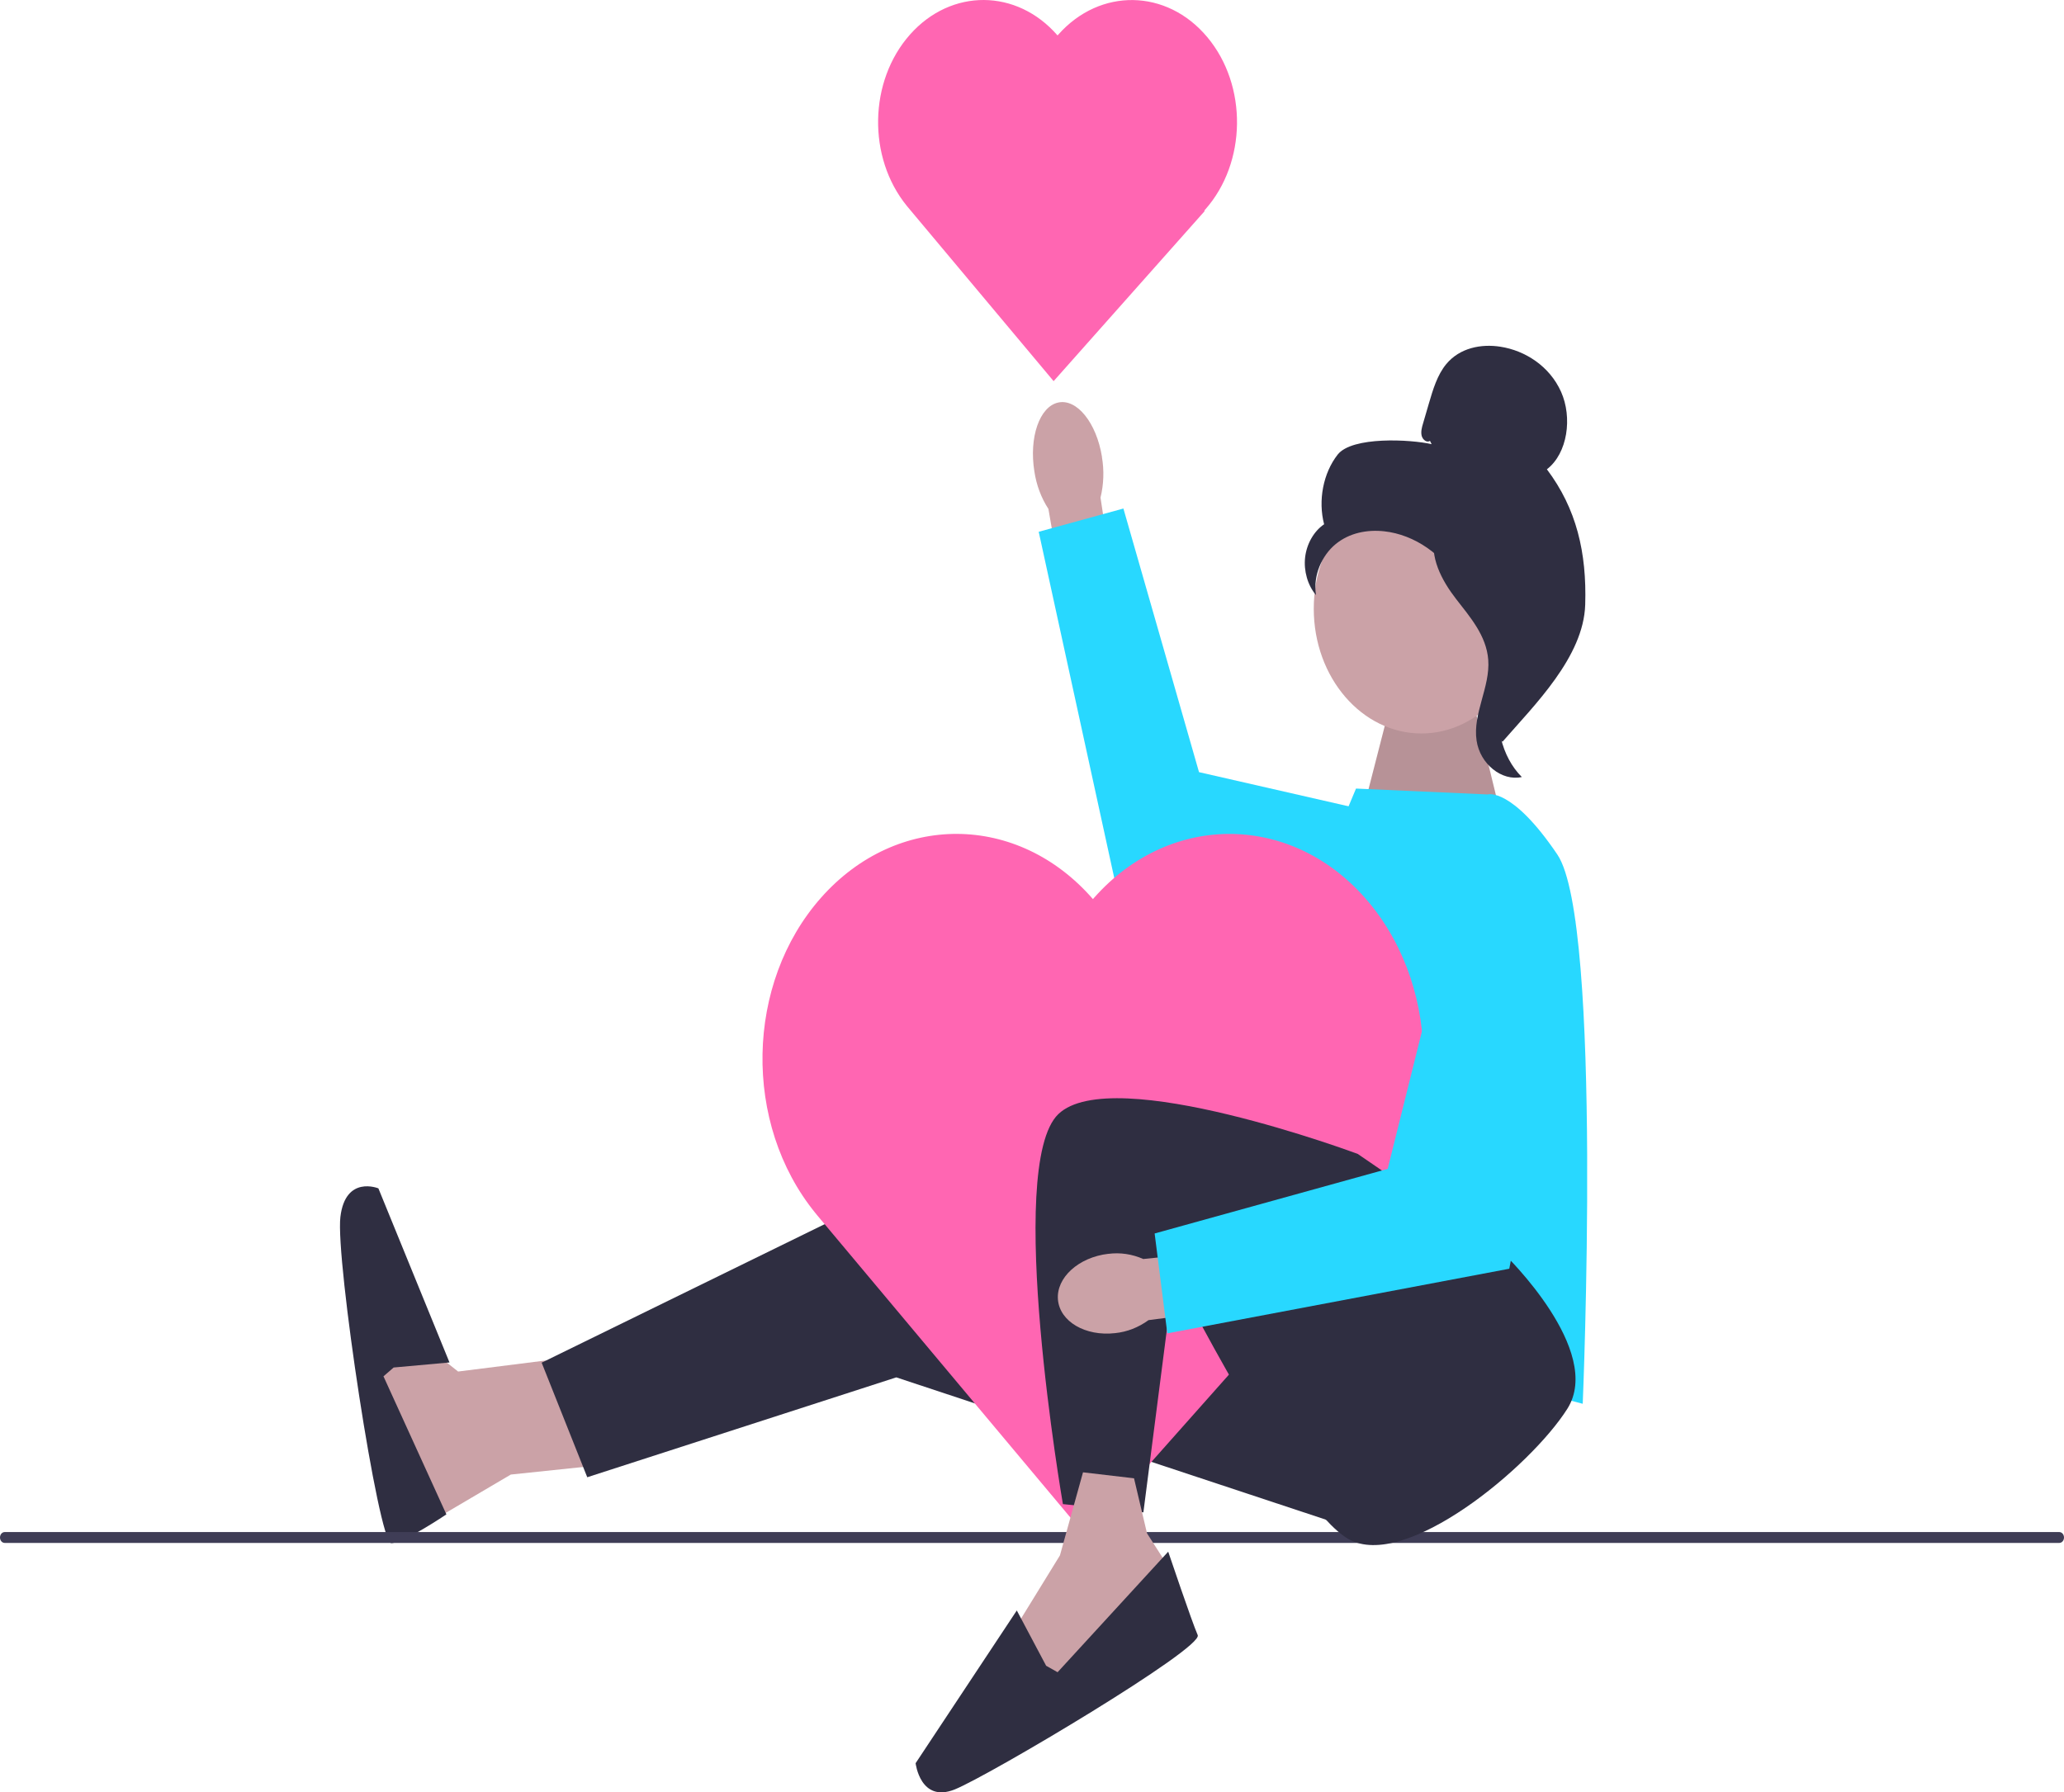 <?xml version="1.0" encoding="UTF-8"?> <svg xmlns="http://www.w3.org/2000/svg" width="525" height="456" viewBox="0 0 525 456" fill="none"> <g clip-path="url(#clip0_21_3678)"> <path d="M146.152 345.2L116.524 348.936L102.345 337.727L94.14 348.936L98.082 372.584L102.585 391.253L129.932 375.148L151.956 372.839L146.152 345.2Z" fill="#CBA2A7"></path> <path d="M296.276 305.597L224.761 304.101L137.776 346.685L149.374 375.832L227.983 350.421L349.75 390.766L332.999 295.143L296.276 305.597Z" fill="#2F2E41"></path> <path d="M100.113 347.915L114.332 346.627L96.25 302.337C96.25 302.337 87.875 298.902 86.584 309.589C85.293 320.264 96.29 392.588 99.512 392.588C102.734 392.588 113.541 385.278 113.541 385.278L97.541 350.154L100.123 347.915H100.113Z" fill="#2F2E41"></path> <path d="M0 391.16C0 391.926 0.53 392.541 1.191 392.541H523.809C524.47 392.541 525 391.926 525 391.16C525 390.395 524.47 389.78 523.809 389.78H1.191C0.53 389.78 0 390.395 0 391.16Z" fill="#3F3D56"></path> <path d="M346.768 205.971L353.862 178.332L374.475 177.578L382.85 211.947L346.768 205.971Z" fill="#CBA2A7"></path> <path opacity="0.1" d="M346.768 205.971L353.862 178.332L374.475 177.578L382.85 211.947L346.768 205.971Z" fill="black"></path> <path d="M378.418 202.119L344.917 200.622L334.53 225.395L318.5 335.105L402.583 357.14C402.583 357.14 407.736 234.608 396.139 217.424C384.542 200.239 378.418 202.107 378.418 202.107V202.119Z" fill="#28D8FF"></path> <path d="M280.296 116.208C278.895 107.563 273.922 101.378 269.169 102.411C264.416 103.444 261.704 111.288 263.105 119.944C263.625 123.413 264.846 126.674 266.677 129.482L272.991 166.044L285.449 163.108L279.926 126.604C280.756 123.216 280.876 119.654 280.276 116.208H280.296Z" fill="#CBA2A7"></path> <path d="M373.405 212.074L304.982 196.445L285.75 129.377L264.206 135.295L285.82 234.364L363.268 246.177L373.405 212.074Z" fill="#28D8FF"></path> <path d="M269.199 8.784C269.129 8.865 269.069 8.935 268.999 9.016C258.643 -2.912 241.952 -3.017 231.476 8.784C220.969 20.619 220.609 40.055 230.675 52.401L230.925 52.703L267.999 96.969L306.433 53.689L306.323 53.561C306.383 53.492 306.453 53.422 306.523 53.352C317.14 41.401 317.38 21.733 307.073 9.434C296.767 -2.877 279.806 -3.156 269.199 8.795V8.784Z" fill="#FF66B2"></path> <path d="M278.365 228.319C278.245 228.458 278.125 228.609 278.005 228.748C258.923 206.795 228.193 206.598 208.901 228.319C189.549 250.122 188.889 285.918 207.43 308.649L207.891 309.218L276.173 390.743L346.948 311.028L346.748 310.796C346.868 310.668 346.988 310.54 347.108 310.413C366.65 288.401 367.111 252.187 348.129 229.514C329.147 206.853 297.917 206.319 278.365 228.331H278.375L278.365 228.319Z" fill="#FF66B2"></path> <path d="M382.761 319.185C382.761 319.185 408.047 343.61 398.661 358.427C389.285 373.245 357.385 399.77 342.976 391.543C328.567 383.317 298.658 323.861 298.658 323.861L290.833 384.767L270.36 382.667C270.36 382.667 255.491 296.64 269.199 283.447C282.918 270.254 345.357 293.576 345.357 293.576L382.751 319.197L382.761 319.185Z" fill="#2F2E41"></path> <path d="M275.473 374.579L269.609 395.709L257.392 415.562L266.757 431.819L296.526 409.088L296.426 397.392L291.753 390.093L288.451 376.099L275.473 374.579Z" fill="#CBA2A7"></path> <path d="M266.107 423.812L258.633 409.726L232.896 448.585C232.896 448.585 234.087 458.796 242.873 455.246C251.658 451.695 306.123 419.322 304.652 415.992C303.181 412.662 297.147 394.769 297.147 394.769L269.009 425.437L266.117 423.801L266.107 423.812Z" fill="#2F2E41"></path> <path d="M281.907 318.988C274.353 319.858 268.619 325.079 269.099 330.649C269.58 336.219 276.084 340.036 283.639 339.166C286.66 338.864 289.572 337.727 292.144 335.859L324.094 331.717L322.643 317.073L290.803 320.31C287.971 319.057 284.919 318.605 281.907 318.999V318.988Z" fill="#CBA2A7"></path> <path d="M372.305 219.686L352.973 297.382L293.695 313.813L296.917 339.224L383.902 322.782L400.723 234.33L372.305 219.686Z" fill="#28D8FF"></path> <path d="M361.547 186.605C376.667 186.605 388.924 172.392 388.924 154.858C388.924 137.325 376.667 123.112 361.547 123.112C346.427 123.112 334.17 137.325 334.17 154.858C334.17 172.392 346.427 186.605 361.547 186.605Z" fill="#CBA2A7"></path> <path d="M363.729 112.17C362.938 112.703 361.878 111.891 361.618 110.87C361.367 109.849 361.658 108.758 361.958 107.76C362.448 106.066 362.938 104.372 363.439 102.69C364.489 99.093 365.6 95.368 367.871 92.629C371.294 88.499 376.737 87.443 381.64 88.209C387.934 89.183 394.138 93.14 397.07 99.673C399.992 106.205 398.751 115.326 393.468 119.398C401.002 129.412 403.624 140.575 403.214 153.849C402.803 167.135 390.316 179.353 382.18 188.705C380.359 187.429 378.708 181.442 379.709 179.26C380.71 177.09 379.279 174.561 380.509 172.565C381.74 170.569 382.781 173.749 381.53 171.764C380.74 170.511 383.821 167.61 382.651 166.868C376.977 163.224 375.086 155.021 371.514 148.732C367.211 141.155 359.846 136.014 352.062 135.167C347.769 134.703 343.236 135.55 339.724 138.44C336.202 141.329 333.93 146.492 334.741 151.4C332.629 148.917 331.579 145.262 331.969 141.805C332.369 138.347 334.2 135.144 336.802 133.38C335.221 127.324 336.572 120.35 340.244 115.662C343.916 110.974 358.796 111.775 364.149 113.005L363.739 112.181L363.729 112.17Z" fill="#2F2E41"></path> <path d="M364.569 135.341C371.664 136.235 376.787 143.359 381.11 149.938C383.601 153.733 386.213 157.922 386.153 162.691C386.093 167.506 383.311 171.648 381.98 176.22C379.809 183.693 381.92 192.569 387.094 197.686C381.99 198.812 376.467 194.368 375.586 188.427C374.556 181.511 379.078 174.839 378.548 167.842C378.078 161.681 373.895 156.947 370.333 152.34C366.771 147.734 363.439 141.63 365.07 135.748L364.569 135.353V135.341Z" fill="#2F2E41"></path> </g> <defs> <clipPath id="clip0_21_3678"> <rect width="525" height="456" fill="white"></rect> </clipPath> </defs> </svg> 